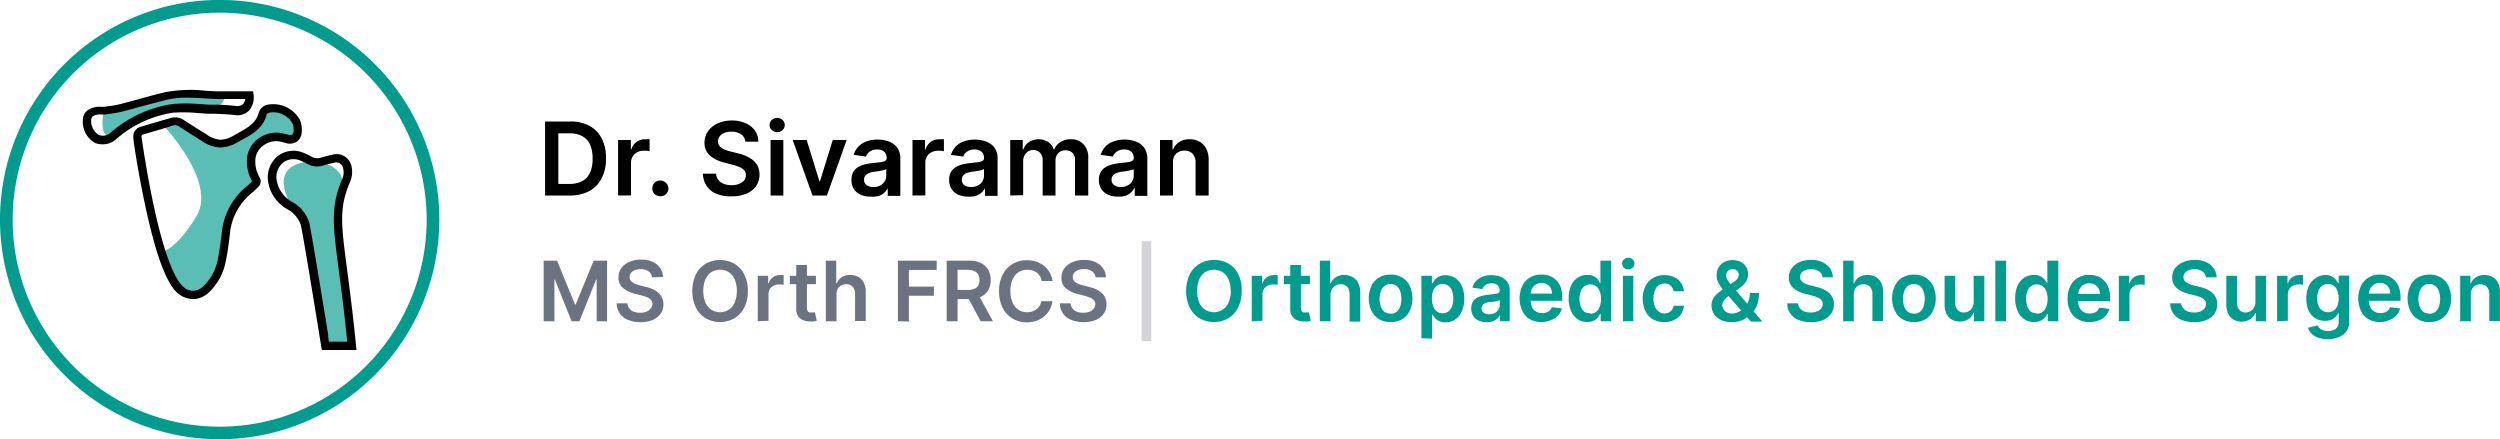 <svg xmlns="http://www.w3.org/2000/svg" viewBox="0 0 300 52.71"><g id="Layer_2" data-name="Layer 2"><g id="Layer_2-2" data-name="Layer 2"><g id="_06" data-name="06"><path d="M26.36,52.71A26.36,26.36,0,1,1,52.72,26.36,26.38,26.38,0,0,1,26.36,52.71Zm0-51.19A24.84,24.84,0,1,0,51.2,26.36,24.86,24.86,0,0,0,26.36,1.52Z" style="fill:#019c8e"/><path d="M12.45,13.25S11.6,17.55,14,16s3.93-3.57,8.72-3S26.9,11.4,26.9,11.4a24,24,0,0,0-11.55,1.29Z" style="fill:#5abeb5"/><path d="M19.62,15.08S26.11,21.84,23.55,26s-4.19,4.22-4.19,4.22,3.14,10.18,7,2l1.16-6.19L31,21.84s-3-6,3.05-5.28c0,0,2.69,1,1.16-2.08a3.09,3.09,0,0,0-1.92-1.62c-.82-.23-1.26.09-2.05,1.52a5.5,5.5,0,0,1-9.08.64A1.6,1.6,0,0,0,19.62,15.08Z" style="fill:#5abeb5"/><path d="M37.43,19.37s-5.67-.12-2.34,5.55c0,0,1.87.7,2.51,7.78S39,41.5,39,41.5h3.18S39.31,26.34,40.7,23.73,40.16,19.45,37.43,19.37Z" style="fill:#5abeb5"/><path d="M23.18,35.89a2.93,2.93,0,0,1-1.6-.51h0C20.13,34.42,18.8,31,17.5,25,16.6,20.9,16,16.9,16,16.51h0a1.23,1.23,0,0,1,1-1.33c1.28-.38,2.4-.72,3.44-1a1.87,1.87,0,0,1,1.66.25c.9.59,1.79,1.15,2.66,1.68a3.28,3.28,0,0,0,1.66.66h0a3.3,3.3,0,0,0,1.66-.53l.51-.28c1.09-.61,2.12-1.17,2.46-2.42a1.4,1.4,0,0,1,1.2-1A3.66,3.66,0,0,1,36,14.41a3,3,0,0,1,.21,1.44A1.51,1.51,0,0,1,35.62,17a1.6,1.6,0,0,1-1.32.17L33.68,17a2.57,2.57,0,0,0-1.95.37,2.34,2.34,0,0,0-1.05,1.47,3.67,3.67,0,0,0,.48,2.46A.92.92,0,0,1,31,22.42l-.64.62a7.26,7.26,0,0,0-2.71,4.49c-.13,1.14-.29,2.55-.57,3.88a6.89,6.89,0,0,1-2,3.66A2.77,2.77,0,0,1,23.18,35.89Zm-1.05-1.35a1.69,1.69,0,0,0,2.26-.19,5.91,5.91,0,0,0,1.73-3.14c.25-1.2.39-2.38.56-3.8a8.11,8.11,0,0,1,3-5.1c.21-.2.4-.38.57-.56h0a4.78,4.78,0,0,1-.56-3.11,3.35,3.35,0,0,1,1.49-2.13A3.57,3.57,0,0,1,33.9,16l.65.15a.59.59,0,0,0,.5,0,.58.58,0,0,0,.18-.4,2,2,0,0,0-.13-.93,2.64,2.64,0,0,0-2.66-1.32c-.39.08-.43.22-.44.26-.45,1.66-1.78,2.39-2.94,3l-.5.28a4.3,4.3,0,0,1-2.18.66,4.29,4.29,0,0,1-2.18-.8c-.87-.54-1.77-1.11-2.68-1.7a.87.87,0,0,0-.8-.13c-1,.33-2.19.67-3.47,1.05-.25.07-.27.14-.26.3s.59,4.26,1.49,8.41c1.6,7.39,3,9.24,3.65,9.69Z"/><path d="M42.78,42H38.63l-.08-.41s-.06-.36-.21-1.3C37.81,37,36.41,28.4,36.1,27a3.41,3.41,0,0,0-1.61-1.89,4.58,4.58,0,0,1-2.34-3.5,3.28,3.28,0,0,1,1.22-2.91,3.08,3.08,0,0,1,3-.38,6.83,6.83,0,0,1,.8.37l.25.13a1.33,1.33,0,0,0,1,.12c.5-.15,1-.27,1.46-.37a1.81,1.81,0,0,1,2.28,1.3A3.06,3.06,0,0,1,41.93,22c-1.23,3-1,4.89-.27,10.39.3,2.31.68,5.2,1.06,9.05Zm-3.31-1h2.2c-.36-3.57-.71-6.28-1-8.47-.73-5.54-1-7.61.33-10.9a2,2,0,0,0,.17-1.45.83.83,0,0,0-1.12-.64c-.44.1-.92.21-1.38.35a2.27,2.27,0,0,1-1.7-.18l-.29-.14a5.43,5.43,0,0,0-.68-.32,2.11,2.11,0,0,0-2,.24,2.25,2.25,0,0,0-.82,2,3.68,3.68,0,0,0,1.94,2.77,4.31,4.31,0,0,1,2,2.49c.31,1.43,1.72,10.09,2.25,13.35C39.38,40.47,39.43,40.77,39.47,41Z"/><path d="M12.29,17.32a2.73,2.73,0,0,1-.83-.14,2.9,2.9,0,0,1-1.52-2.73c0-.92.62-1.47,1.71-1.63a2.25,2.25,0,0,1,.44,0l.37,0,.5-.07a10.07,10.07,0,0,0,1.39-.24c.77-.19,1.55-.41,2.31-.61,1-.29,2.12-.59,3.19-.84a16.11,16.11,0,0,1,4.79-.17l1.31.07c.79,0,1.59,0,2.37,0h2.05l.06.44a2.42,2.42,0,0,1-.54,1.87,2,2,0,0,1-1.76.53h0c-.78-.08-1.59-.12-2.37-.15l-.71,0-1.26-.08a18.65,18.65,0,0,0-3-.05,13.45,13.45,0,0,0-7,3.31A2.42,2.42,0,0,1,12.29,17.32Zm10.16-5.6a10,10,0,0,0-2.37.24c-1,.25-2.12.54-3.15.82-.77.21-1.55.43-2.33.63-.51.12-1,.19-1.51.26l-.49.07-.44,0a2.22,2.22,0,0,0-.37,0c-.76.11-.83.37-.85.69a2,2,0,0,0,.85,1.73A1.34,1.34,0,0,0,13.18,16a14.52,14.52,0,0,1,7.53-3.52,18.37,18.37,0,0,1,3.15,0l1.23.08.71,0c.8,0,1.62.06,2.43.15a1.1,1.1,0,0,0,.94-.23,1.09,1.09,0,0,0,.26-.6H28.32c-.79,0-1.6,0-2.41,0l-1.34-.07C23.85,11.76,23.14,11.72,22.45,11.72Z"/><path d="M68.41,23.46h-3V14.58h3.07a4.62,4.62,0,0,1,2.27.53,3.56,3.56,0,0,1,1.47,1.53A5.12,5.12,0,0,1,72.72,19a5.08,5.08,0,0,1-.52,2.39,3.62,3.62,0,0,1-1.47,1.53A4.82,4.82,0,0,1,68.41,23.46ZM67,22.07h1.32a3.26,3.26,0,0,0,1.55-.34,2.2,2.2,0,0,0,.93-1,4,4,0,0,0,.31-1.7,4,4,0,0,0-.31-1.69,2.11,2.11,0,0,0-.92-1A3.15,3.15,0,0,0,68.38,16H67Z"/><path d="M74.17,23.46V16.8H75.7v1.11h.07a1.7,1.7,0,0,1,.62-.89,1.73,1.73,0,0,1,1-.31h.29a1,1,0,0,1,.27,0v1.44l-.31-.06-.42,0a1.54,1.54,0,0,0-.77.19,1.41,1.41,0,0,0-.53.5,1.45,1.45,0,0,0-.2.75v3.92Z"/><path d="M79.22,23.55a1,1,0,0,1-.68-.27,1,1,0,0,1,0-1.35,1,1,0,0,1,.68-.27,1,1,0,0,1,1,.94,1,1,0,0,1-.13.48,1.06,1.06,0,0,1-.35.35A.94.94,0,0,1,79.22,23.55Z"/><path d="M89.44,17a1.17,1.17,0,0,0-.51-.88,2,2,0,0,0-1.16-.32,2.24,2.24,0,0,0-.86.15,1.19,1.19,0,0,0-.55.42,1,1,0,0,0-.2.59.86.86,0,0,0,.13.48,1,1,0,0,0,.35.34,2,2,0,0,0,.49.24,5.52,5.52,0,0,0,.54.16l.83.21a5.25,5.25,0,0,1,1,.32,3.52,3.52,0,0,1,.84.5,2.34,2.34,0,0,1,.59.73,2.28,2.28,0,0,1,.21,1,2.37,2.37,0,0,1-.4,1.37,2.61,2.61,0,0,1-1.15.92,4.49,4.49,0,0,1-1.82.33A4.44,4.44,0,0,1,86,23.27a2.65,2.65,0,0,1-1.19-.93,2.77,2.77,0,0,1-.46-1.5h1.58a1.32,1.32,0,0,0,.29.77,1.48,1.48,0,0,0,.65.46,2.63,2.63,0,0,0,.91.15,2.36,2.36,0,0,0,.92-.16,1.45,1.45,0,0,0,.62-.44A1,1,0,0,0,89.5,21a.84.84,0,0,0-.2-.57,1.49,1.49,0,0,0-.56-.38,5.73,5.73,0,0,0-.83-.28l-1-.26a4.07,4.07,0,0,1-1.73-.85,2,2,0,0,1-.64-1.53A2.29,2.29,0,0,1,85,15.7a2.8,2.8,0,0,1,1.16-.91,4,4,0,0,1,1.67-.33,3.93,3.93,0,0,1,1.66.33,2.73,2.73,0,0,1,1.12.9A2.36,2.36,0,0,1,91,17Z"/><path d="M93.26,15.86a.9.9,0,0,1-.64-.26.77.77,0,0,1-.27-.6.8.8,0,0,1,.27-.6.93.93,0,0,1,.64-.25.92.92,0,0,1,.64.25.81.81,0,0,1,0,1.21A.92.92,0,0,1,93.26,15.86Zm-.79,7.6V16.8H94v6.66Z"/><path d="M101.6,16.8l-2.37,6.66H97.5L95.12,16.8H96.8l1.53,4.95h.07l1.53-4.95Z"/><path d="M104.4,23.59a2.57,2.57,0,0,1-1.13-.23,1.76,1.76,0,0,1-.8-.67,1.92,1.92,0,0,1-.29-1.1,1.94,1.94,0,0,1,.2-.93,1.61,1.61,0,0,1,.57-.59,3,3,0,0,1,.81-.34,7.38,7.38,0,0,1,.94-.16l1-.11a1.52,1.52,0,0,0,.53-.16.37.37,0,0,0,.17-.33v0a1,1,0,0,0-.29-.76,1.18,1.18,0,0,0-.84-.27,1.49,1.49,0,0,0-.91.26,1.22,1.22,0,0,0-.45.59l-1.47-.21a2.36,2.36,0,0,1,.58-1,2.45,2.45,0,0,1,1-.62,3.68,3.68,0,0,1,1.27-.21,3.89,3.89,0,0,1,1,.12,2.6,2.6,0,0,1,.87.37,1.81,1.81,0,0,1,.64.7,2.27,2.27,0,0,1,.24,1.1v4.46h-1.51v-.92h0a1.9,1.9,0,0,1-1,.91A2.76,2.76,0,0,1,104.4,23.59Zm.41-1.15a1.63,1.63,0,0,0,.82-.19,1.37,1.37,0,0,0,.54-.5,1.33,1.33,0,0,0,.18-.68v-.78a.78.78,0,0,1-.24.11l-.4.09-.43.07-.36.05a2.23,2.23,0,0,0-.63.16,1,1,0,0,0-.44.3.72.72,0,0,0-.16.49.74.74,0,0,0,.32.66A1.35,1.35,0,0,0,104.81,22.44Z"/><path d="M109.5,23.46V16.8H111v1.11h.07a1.66,1.66,0,0,1,.63-.89,1.68,1.68,0,0,1,1-.31h.3a1.12,1.12,0,0,1,.27,0v1.44l-.32-.06-.41,0a1.52,1.52,0,0,0-.77.19,1.37,1.37,0,0,0-.54.5,1.44,1.44,0,0,0-.19.75v3.92Z"/><path d="M116.13,23.59a2.64,2.64,0,0,1-1.14-.23,1.78,1.78,0,0,1-.79-.67,1.92,1.92,0,0,1-.3-1.1,1.83,1.83,0,0,1,.21-.93,1.61,1.61,0,0,1,.57-.59,3,3,0,0,1,.81-.34,7.09,7.09,0,0,1,.94-.16l.95-.11a1.52,1.52,0,0,0,.53-.16.37.37,0,0,0,.17-.33v0a1,1,0,0,0-.29-.76,1.21,1.21,0,0,0-.84-.27,1.47,1.47,0,0,0-.91.26,1.11,1.11,0,0,0-.45.59l-1.47-.21a2.45,2.45,0,0,1,.57-1,2.49,2.49,0,0,1,1-.62,3.68,3.68,0,0,1,1.27-.21,4,4,0,0,1,1,.12,2.6,2.6,0,0,1,.87.37,1.89,1.89,0,0,1,.64.7,2.27,2.27,0,0,1,.24,1.1v4.46h-1.51v-.92h0a2,2,0,0,1-.4.52,2.08,2.08,0,0,1-.65.39A2.76,2.76,0,0,1,116.13,23.59Zm.41-1.15a1.66,1.66,0,0,0,.82-.19,1.28,1.28,0,0,0,.53-.5,1.25,1.25,0,0,0,.19-.68v-.78a.86.86,0,0,1-.25.11l-.39.09-.43.07-.37.05a2.42,2.42,0,0,0-.63.16,1,1,0,0,0-.43.3.72.72,0,0,0-.16.49.76.76,0,0,0,.31.66A1.36,1.36,0,0,0,116.54,22.44Z"/><path d="M121.23,23.46V16.8h1.5v1.13h.08a1.66,1.66,0,0,1,.69-.89,2.15,2.15,0,0,1,2.29,0,1.72,1.72,0,0,1,.65.89h.07a1.83,1.83,0,0,1,.75-.88,2.23,2.23,0,0,1,1.25-.34,2,2,0,0,1,1.5.59,2.27,2.27,0,0,1,.58,1.69v4.47H129V19.23a1.16,1.16,0,0,0-.33-.91,1.19,1.19,0,0,0-.81-.28,1.13,1.13,0,0,0-.89.35,1.33,1.33,0,0,0-.31.92v4.15h-1.54V19.17a1.15,1.15,0,0,0-.31-.83A1.13,1.13,0,0,0,124,18a1.11,1.11,0,0,0-.62.17,1.21,1.21,0,0,0-.44.48,1.5,1.5,0,0,0-.16.72v4.05Z"/><path d="M134.1,23.59a2.64,2.64,0,0,1-1.14-.23,1.78,1.78,0,0,1-.79-.67,1.92,1.92,0,0,1-.3-1.1,1.83,1.83,0,0,1,.21-.93,1.61,1.61,0,0,1,.57-.59,3,3,0,0,1,.81-.34,7.09,7.09,0,0,1,.94-.16l.95-.11a1.52,1.52,0,0,0,.53-.16.37.37,0,0,0,.17-.33v0a1,1,0,0,0-.29-.76,1.21,1.21,0,0,0-.84-.27,1.45,1.45,0,0,0-.91.26,1.19,1.19,0,0,0-.46.59l-1.46-.21a2.45,2.45,0,0,1,.57-1,2.49,2.49,0,0,1,1-.62,3.68,3.68,0,0,1,1.27-.21,4,4,0,0,1,1,.12,2.6,2.6,0,0,1,.87.37,1.86,1.86,0,0,1,.63.7,2.26,2.26,0,0,1,.25,1.1v4.46h-1.51v-.92h-.06a1.62,1.62,0,0,1-.4.52,1.92,1.92,0,0,1-.64.39A2.76,2.76,0,0,1,134.1,23.59Zm.41-1.15a1.66,1.66,0,0,0,.82-.19,1.28,1.28,0,0,0,.53-.5,1.25,1.25,0,0,0,.19-.68v-.78a.86.86,0,0,1-.25.11l-.39.09-.43.07-.37.05a2.42,2.42,0,0,0-.63.16,1,1,0,0,0-.43.3.72.72,0,0,0-.16.49.76.76,0,0,0,.31.66A1.36,1.36,0,0,0,134.51,22.44Z"/><path d="M140.76,19.56v3.9H139.2V16.8h1.5v1.13h.07a2,2,0,0,1,.74-.89,2.24,2.24,0,0,1,1.25-.33,2.32,2.32,0,0,1,1.2.3,2.05,2.05,0,0,1,.8.85,3,3,0,0,1,.28,1.36v4.24h-1.57v-4a1.49,1.49,0,0,0-.35-1,1.22,1.22,0,0,0-1-.38,1.49,1.49,0,0,0-.73.18,1.26,1.26,0,0,0-.5.52A1.71,1.71,0,0,0,140.76,19.56Z"/><path d="M65.24,31.28h1.61L69,36.55h.08l2.16-5.27h1.61v7.27H71.6v-5h-.07l-2,5h-.94l-2-5h-.06v5H65.24Z" style="fill:#6b7280"/><path d="M78.24,33.28a.94.94,0,0,0-.42-.72,1.55,1.55,0,0,0-.95-.26,1.92,1.92,0,0,0-.71.12,1.22,1.22,0,0,0-.45.34.89.89,0,0,0-.16.49.71.71,0,0,0,.11.39.87.87,0,0,0,.29.28,1.64,1.64,0,0,0,.4.19,3.22,3.22,0,0,0,.44.14l.68.17a5.19,5.19,0,0,1,.79.25,2.83,2.83,0,0,1,.69.42,1.77,1.77,0,0,1,.48.6,1.74,1.74,0,0,1,.18.82,1.94,1.94,0,0,1-.33,1.12,2.25,2.25,0,0,1-.94.76,3.71,3.71,0,0,1-1.49.27,3.64,3.64,0,0,1-1.47-.27,2.13,2.13,0,0,1-1-.76A2.32,2.32,0,0,1,74,36.4h1.29a1.08,1.08,0,0,0,.24.63,1.18,1.18,0,0,0,.54.38,2.13,2.13,0,0,0,.74.12,1.93,1.93,0,0,0,.75-.13A1.08,1.08,0,0,0,78.1,37a.87.87,0,0,0,.19-.54.68.68,0,0,0-.17-.47,1.16,1.16,0,0,0-.45-.31,4.64,4.64,0,0,0-.69-.23l-.82-.21a3.44,3.44,0,0,1-1.42-.7,1.6,1.6,0,0,1-.52-1.25,1.9,1.9,0,0,1,.35-1.13,2.31,2.31,0,0,1,1-.75,3.35,3.35,0,0,1,1.37-.26,3.24,3.24,0,0,1,1.36.26,2.31,2.31,0,0,1,.91.74,2,2,0,0,1,.35,1.09Z" style="fill:#6b7280"/><path d="M89.74,34.92a4.13,4.13,0,0,1-.44,2,3,3,0,0,1-1.19,1.28,3.46,3.46,0,0,1-3.41,0,3.14,3.14,0,0,1-1.19-1.28,4.79,4.79,0,0,1,0-4,3.08,3.08,0,0,1,1.19-1.28,3.52,3.52,0,0,1,3.41,0,3,3,0,0,1,1.19,1.28A4.15,4.15,0,0,1,89.74,34.92Zm-1.32,0a3.4,3.4,0,0,0-.26-1.4,1.91,1.91,0,0,0-.71-.86,2,2,0,0,0-2.09,0,1.91,1.91,0,0,0-.71.86,3.87,3.87,0,0,0,0,2.79,1.91,1.91,0,0,0,.71.86,2,2,0,0,0,2.09,0,1.91,1.91,0,0,0,.71-.86A3.38,3.38,0,0,0,88.42,34.92Z" style="fill:#6b7280"/><path d="M90.93,38.55V33.1h1.25V34h.06a1.3,1.3,0,0,1,.51-.73,1.41,1.41,0,0,1,.83-.26h.24l.22,0v1.18a1,1,0,0,0-.26-.05,2,2,0,0,0-.34,0,1.33,1.33,0,0,0-.63.15,1.15,1.15,0,0,0-.59,1v3.2Z" style="fill:#6b7280"/><path d="M97.91,33.1v1H94.78v-1Zm-2.36-1.3h1.28v5.11a.81.81,0,0,0,.08.39.4.4,0,0,0,.22.19.84.84,0,0,0,.29,0l.22,0,.15,0,.22,1a2.24,2.24,0,0,1-.29.08,2.12,2.12,0,0,1-.47,0,2,2,0,0,1-.87-.15,1.3,1.3,0,0,1-.61-.5,1.51,1.51,0,0,1-.22-.85Z" style="fill:#6b7280"/><path d="M100.38,35.36v3.19H99.1V31.28h1.25V34h.07a1.47,1.47,0,0,1,.59-.73,1.81,1.81,0,0,1,1-.27,2,2,0,0,1,1,.24,1.61,1.61,0,0,1,.65.69,2.41,2.41,0,0,1,.23,1.12v3.47h-1.28V35.28a1.27,1.27,0,0,0-.28-.86,1,1,0,0,0-.79-.31,1.23,1.23,0,0,0-.61.15,1,1,0,0,0-.42.43A1.36,1.36,0,0,0,100.38,35.36Z" style="fill:#6b7280"/><path d="M107.75,38.55V31.28h4.65v1.11h-3.33v2h3v1.1h-3v3.09Z" style="fill:#6b7280"/><path d="M113.6,38.55V31.28h2.72a3,3,0,0,1,1.41.3,2,2,0,0,1,.86.81,2.5,2.5,0,0,1,.29,1.22,2.46,2.46,0,0,1-.29,1.21,2,2,0,0,1-.87.79,3.36,3.36,0,0,1-1.42.28h-1.94v-1.1h1.77a2.06,2.06,0,0,0,.8-.13,1,1,0,0,0,.46-.4,1.3,1.3,0,0,0,.15-.65,1.34,1.34,0,0,0-.15-.66.92.92,0,0,0-.47-.42,1.81,1.81,0,0,0-.8-.15h-1.21v6.17Zm3.75-3.29,1.8,3.29h-1.47l-1.77-3.29Z" style="fill:#6b7280"/><path d="M126.31,33.73H125a1.49,1.49,0,0,0-.2-.57,1.8,1.8,0,0,0-.38-.44,2,2,0,0,0-.52-.26,2.06,2.06,0,0,0-.62-.09,1.92,1.92,0,0,0-1.05.29,2,2,0,0,0-.72.87,3.38,3.38,0,0,0-.26,1.39,3.43,3.43,0,0,0,.26,1.4,2.06,2.06,0,0,0,.72.86,1.91,1.91,0,0,0,1,.29,2.06,2.06,0,0,0,.62-.09,1.75,1.75,0,0,0,.51-.26,1.57,1.57,0,0,0,.39-.42,1.63,1.63,0,0,0,.21-.56h1.33a2.71,2.71,0,0,1-.32,1,2.76,2.76,0,0,1-.64.8,3.07,3.07,0,0,1-.93.54,3.44,3.44,0,0,1-1.18.2,3.26,3.26,0,0,1-1.71-.45,3.08,3.08,0,0,1-1.19-1.28,4.41,4.41,0,0,1-.43-2,4.26,4.26,0,0,1,.44-2,3,3,0,0,1,1.19-1.28,3.22,3.22,0,0,1,1.7-.44,3.37,3.37,0,0,1,1.12.17,3,3,0,0,1,.93.49,2.76,2.76,0,0,1,.68.8A3.11,3.11,0,0,1,126.31,33.73Z" style="fill:#6b7280"/><path d="M131.47,33.28a1,1,0,0,0-.42-.72,1.55,1.55,0,0,0-1-.26,1.88,1.88,0,0,0-.71.12,1.22,1.22,0,0,0-.45.34.82.82,0,0,0-.16.49.71.71,0,0,0,.11.39.93.93,0,0,0,.28.28,1.84,1.84,0,0,0,.4.19,3.88,3.88,0,0,0,.45.14l.68.17a5.19,5.19,0,0,1,.79.25,2.77,2.77,0,0,1,.68.42,1.56,1.56,0,0,1,.48.6,1.74,1.74,0,0,1,.18.82,2,2,0,0,1-.32,1.12,2.28,2.28,0,0,1-.95.76,4.16,4.16,0,0,1-2.95,0,2.13,2.13,0,0,1-1-.76,2.24,2.24,0,0,1-.38-1.23h1.29a1.08,1.08,0,0,0,.24.63,1.15,1.15,0,0,0,.53.38,2.19,2.19,0,0,0,.75.12,2,2,0,0,0,.75-.13,1.08,1.08,0,0,0,.51-.36.93.93,0,0,0,.19-.54.73.73,0,0,0-.17-.47,1.13,1.13,0,0,0-.46-.31,4.14,4.14,0,0,0-.68-.23l-.82-.21a3.44,3.44,0,0,1-1.42-.7,1.6,1.6,0,0,1-.52-1.25,1.9,1.9,0,0,1,.35-1.13,2.31,2.31,0,0,1,1-.75,3.32,3.32,0,0,1,1.37-.26,3.19,3.19,0,0,1,1.35.26,2.27,2.27,0,0,1,.92.74,1.88,1.88,0,0,1,.34,1.09Z" style="fill:#6b7280"/><path d="M138.15,28.94v12H137V28.94Z" style="fill:#d4d4d8"/><path d="M149,34.92a4.13,4.13,0,0,1-.44,2,3,3,0,0,1-1.19,1.28,3.46,3.46,0,0,1-3.41,0,3.14,3.14,0,0,1-1.19-1.28,4.79,4.79,0,0,1,0-4A3.08,3.08,0,0,1,144,31.63a3.52,3.52,0,0,1,3.41,0,3,3,0,0,1,1.19,1.28A4.15,4.15,0,0,1,149,34.92Zm-1.32,0a3.4,3.4,0,0,0-.26-1.4,1.91,1.91,0,0,0-.71-.86,2,2,0,0,0-2.09,0,1.91,1.91,0,0,0-.71.86,3.87,3.87,0,0,0,0,2.79,1.91,1.91,0,0,0,.71.86,2,2,0,0,0,2.09,0,1.91,1.91,0,0,0,.71-.86A3.38,3.38,0,0,0,147.7,34.92Z" style="fill:#019c8e"/><path d="M150.21,38.55V33.1h1.25V34h.06a1.26,1.26,0,0,1,.51-.73,1.41,1.41,0,0,1,.83-.26h.24l.22,0v1.18a1,1,0,0,0-.26-.05,2,2,0,0,0-.34,0,1.33,1.33,0,0,0-.63.15,1.15,1.15,0,0,0-.59,1v3.2Z" style="fill:#019c8e"/><path d="M157.19,33.1v1h-3.13v-1Zm-2.36-1.3h1.28v5.11a.81.81,0,0,0,.08.39.4.4,0,0,0,.22.19.84.84,0,0,0,.29,0l.22,0,.15,0,.22,1a2.24,2.24,0,0,1-.29.08,2.12,2.12,0,0,1-.47,0,2,2,0,0,1-.87-.15,1.3,1.3,0,0,1-.61-.5,1.51,1.51,0,0,1-.22-.85Z" style="fill:#019c8e"/><path d="M159.66,35.36v3.19h-1.28V31.28h1.25V34h.07a1.47,1.47,0,0,1,.59-.73,1.81,1.81,0,0,1,1-.27,2,2,0,0,1,1,.24A1.61,1.61,0,0,1,163,34a2.41,2.41,0,0,1,.23,1.12v3.47h-1.28V35.28a1.27,1.27,0,0,0-.28-.86,1,1,0,0,0-.79-.31,1.23,1.23,0,0,0-.61.15,1,1,0,0,0-.42.43A1.36,1.36,0,0,0,159.66,35.36Z" style="fill:#019c8e"/><path d="M166.87,38.65a2.58,2.58,0,0,1-1.38-.35,2.4,2.4,0,0,1-.91-1,3.56,3.56,0,0,1,0-3,2.36,2.36,0,0,1,.91-1,2.67,2.67,0,0,1,1.38-.35,2.71,2.71,0,0,1,1.39.35,2.28,2.28,0,0,1,.9,1,3.56,3.56,0,0,1,0,3,2.31,2.31,0,0,1-.9,1A2.61,2.61,0,0,1,166.87,38.65Zm0-1a1.13,1.13,0,0,0,.72-.23,1.45,1.45,0,0,0,.44-.65,3,3,0,0,0,0-1.8,1.39,1.39,0,0,0-.44-.65,1.08,1.08,0,0,0-.72-.24,1.13,1.13,0,0,0-.74.24,1.38,1.38,0,0,0-.43.65,2.78,2.78,0,0,0,0,1.8,1.43,1.43,0,0,0,.43.65A1.19,1.19,0,0,0,166.88,37.62Z" style="fill:#019c8e"/><path d="M170.57,40.59V33.1h1.26V34h.07a2.78,2.78,0,0,1,.28-.42,1.62,1.62,0,0,1,.49-.39,1.68,1.68,0,0,1,.79-.16,2.13,2.13,0,0,1,1.14.32,2.18,2.18,0,0,1,.81.95,3.51,3.51,0,0,1,.3,1.53,3.46,3.46,0,0,1-.3,1.52,2.18,2.18,0,0,1-.8,1,2.06,2.06,0,0,1-1.15.33,1.73,1.73,0,0,1-.77-.15,1.65,1.65,0,0,1-.5-.38,2.91,2.91,0,0,1-.29-.42h-.05v2.9Zm1.26-4.77a2.63,2.63,0,0,0,.15.93,1.41,1.41,0,0,0,.43.62,1.09,1.09,0,0,0,.7.22,1.12,1.12,0,0,0,.71-.23,1.39,1.39,0,0,0,.43-.63,2.81,2.81,0,0,0,0-1.81,1.26,1.26,0,0,0-.43-.61,1.12,1.12,0,0,0-.71-.23,1.09,1.09,0,0,0-.7.22,1.34,1.34,0,0,0-.44.61A2.76,2.76,0,0,0,171.83,35.82Z" style="fill:#019c8e"/><path d="M178.37,38.66a2.34,2.34,0,0,1-.93-.19,1.52,1.52,0,0,1-.65-.55,1.59,1.59,0,0,1-.24-.9,1.55,1.55,0,0,1,.17-.76,1.28,1.28,0,0,1,.46-.49,2.35,2.35,0,0,1,.67-.27,6.17,6.17,0,0,1,.77-.14l.77-.09a1,1,0,0,0,.44-.13.28.28,0,0,0,.13-.27v0a.79.79,0,0,0-.23-.62A1,1,0,0,0,179,34a1.18,1.18,0,0,0-.74.21.94.94,0,0,0-.37.48l-1.2-.17a1.84,1.84,0,0,1,.47-.83,2,2,0,0,1,.79-.5,2.91,2.91,0,0,1,1-.17,3.48,3.48,0,0,1,.79.09,2,2,0,0,1,.71.31,1.44,1.44,0,0,1,.52.57,1.87,1.87,0,0,1,.2.9v3.65H180V37.8h0a1.61,1.61,0,0,1-.33.42,1.53,1.53,0,0,1-.53.32A2,2,0,0,1,178.37,38.66Zm.34-.95a1.37,1.37,0,0,0,.66-.15,1.09,1.09,0,0,0,.44-.41,1,1,0,0,0,.16-.56V36a.72.72,0,0,1-.21.09,2.13,2.13,0,0,1-.32.08l-.35.06-.3,0a1.9,1.9,0,0,0-.51.13.79.79,0,0,0-.36.24.61.61,0,0,0-.13.41.59.59,0,0,0,.26.53A1.12,1.12,0,0,0,178.71,37.71Z" style="fill:#019c8e"/><path d="M185,38.65a2.78,2.78,0,0,1-1.41-.34,2.25,2.25,0,0,1-.91-1,3.58,3.58,0,0,1,0-3,2.28,2.28,0,0,1,.9-1,2.51,2.51,0,0,1,1.36-.36,2.75,2.75,0,0,1,1,.16,2.12,2.12,0,0,1,.79.5,2.4,2.4,0,0,1,.55.86,3.46,3.46,0,0,1,.19,1.23v.4h-4.46v-.87h3.23a1.4,1.4,0,0,0-.15-.66,1.19,1.19,0,0,0-.44-.45,1.17,1.17,0,0,0-.65-.17,1.23,1.23,0,0,0-.69.19,1.3,1.3,0,0,0-.46.5,1.36,1.36,0,0,0-.17.67v.75a1.87,1.87,0,0,0,.17.82,1.27,1.27,0,0,0,.49.51,1.44,1.44,0,0,0,.73.18,1.37,1.37,0,0,0,.51-.08,1.09,1.09,0,0,0,.39-.23,1,1,0,0,0,.25-.39l1.2.14a1.8,1.8,0,0,1-.43.82,2,2,0,0,1-.81.55A3,3,0,0,1,185,38.65Z" style="fill:#019c8e"/><path d="M190.48,38.64a2.06,2.06,0,0,1-1.15-.33,2.25,2.25,0,0,1-.8-1,3.47,3.47,0,0,1-.29-1.52,3.51,3.51,0,0,1,.3-1.53,2.18,2.18,0,0,1,.81-.95,2.12,2.12,0,0,1,1.13-.32,1.66,1.66,0,0,1,.79.16,1.51,1.51,0,0,1,.49.39A2.78,2.78,0,0,1,192,34h.05V31.28h1.29v7.27h-1.26v-.86H192a2.28,2.28,0,0,1-.29.42,1.6,1.6,0,0,1-.49.38A1.81,1.81,0,0,1,190.48,38.64Zm.36-1a1.08,1.08,0,0,0,.69-.22,1.35,1.35,0,0,0,.44-.62,2.63,2.63,0,0,0,.15-.93,2.52,2.52,0,0,0-.15-.91,1.33,1.33,0,0,0-.43-.61,1.09,1.09,0,0,0-.7-.22,1.13,1.13,0,0,0-.72.23,1.33,1.33,0,0,0-.43.61,2.81,2.81,0,0,0,0,1.81,1.41,1.41,0,0,0,.44.63A1.12,1.12,0,0,0,190.84,37.59Z" style="fill:#019c8e"/><path d="M195.4,32.33a.76.76,0,0,1-.53-.21.68.68,0,0,1-.22-.49.66.66,0,0,1,.22-.49.77.77,0,0,1,1.06,0,.67.67,0,0,1,.21.49.65.65,0,0,1-.21.49A.76.76,0,0,1,195.4,32.33Zm-.65,6.22V33.1H196v5.45Z" style="fill:#019c8e"/><path d="M199.73,38.65a2.72,2.72,0,0,1-1.4-.35,2.28,2.28,0,0,1-.89-1,3.49,3.49,0,0,1,0-2.92,2.28,2.28,0,0,1,.9-1,2.59,2.59,0,0,1,1.39-.36,2.72,2.72,0,0,1,1.17.24,2,2,0,0,1,.82.69,2,2,0,0,1,.35,1h-1.23a1.21,1.21,0,0,0-.35-.66,1,1,0,0,0-.75-.27,1.12,1.12,0,0,0-.69.22,1.34,1.34,0,0,0-.46.6,2.43,2.43,0,0,0-.17.94,2.53,2.53,0,0,0,.17,1,1.32,1.32,0,0,0,.46.61,1.1,1.1,0,0,0,.69.22,1.19,1.19,0,0,0,.51-.11,1,1,0,0,0,.38-.32,1.21,1.21,0,0,0,.21-.49h1.23a2.21,2.21,0,0,1-.34,1,2,2,0,0,1-.81.69A2.58,2.58,0,0,1,199.73,38.65Z" style="fill:#019c8e"/><path d="M207.77,38.65a2.81,2.81,0,0,1-1.28-.27,2,2,0,0,1-.82-.72,1.88,1.88,0,0,1-.29-1,1.66,1.66,0,0,1,.18-.78,2.35,2.35,0,0,1,.49-.62,6.8,6.8,0,0,1,.74-.57l1.29-.88a1.5,1.5,0,0,0,.43-.39.83.83,0,0,0,.14-.48.64.64,0,0,0-.19-.44.72.72,0,0,0-.54-.21.78.78,0,0,0-.41.11.66.66,0,0,0-.27.28.71.71,0,0,0-.1.37,1,1,0,0,0,.13.48,4.26,4.26,0,0,0,.35.51l.46.55,3.41,4H210.1l-2.83-3.24c-.21-.25-.42-.49-.61-.73a3.39,3.39,0,0,1-.48-.75A2,2,0,0,1,206,33a1.78,1.78,0,0,1,.24-.92,1.72,1.72,0,0,1,.67-.64,2.29,2.29,0,0,1,2,0,1.57,1.57,0,0,1,.64.61,1.54,1.54,0,0,1,.22.81,1.73,1.73,0,0,1-.25.93,2.72,2.72,0,0,1-.71.73l-1.47,1.07a2,2,0,0,0-.52.54,1,1,0,0,0-.15.45.92.92,0,0,0,.14.52,1.08,1.08,0,0,0,.41.38,1.35,1.35,0,0,0,.62.14,1.77,1.77,0,0,0,.77-.18,2.34,2.34,0,0,0,.69-.5,2.61,2.61,0,0,0,.5-.78,2.75,2.75,0,0,0,.18-1h1.1a4.25,4.25,0,0,1-.15,1.19,3,3,0,0,1-.39.86,2.54,2.54,0,0,1-.51.56l-.17.12-.16.12a2.38,2.38,0,0,1-.89.51A3.32,3.32,0,0,1,207.77,38.65Z" style="fill:#019c8e"/><path d="M218.7,33.28a.94.94,0,0,0-.42-.72,1.55,1.55,0,0,0-.95-.26,1.83,1.83,0,0,0-.7.12,1.18,1.18,0,0,0-.46.34.81.81,0,0,0-.15.49.71.71,0,0,0,.1.39,1,1,0,0,0,.29.28,1.64,1.64,0,0,0,.4.19,3.22,3.22,0,0,0,.44.14l.68.17a4.86,4.86,0,0,1,.79.25,2.65,2.65,0,0,1,.69.42,1.77,1.77,0,0,1,.48.6,1.74,1.74,0,0,1,.18.82,1.94,1.94,0,0,1-.33,1.12,2.25,2.25,0,0,1-.94.76,3.71,3.71,0,0,1-1.49.27,3.64,3.64,0,0,1-1.47-.27,2.13,2.13,0,0,1-1-.76,2.32,2.32,0,0,1-.38-1.23h1.29A1.08,1.08,0,0,0,216,37a1.18,1.18,0,0,0,.54.38,2.17,2.17,0,0,0,.74.12,1.9,1.9,0,0,0,.75-.13,1.08,1.08,0,0,0,.51-.36.87.87,0,0,0,.19-.54.68.68,0,0,0-.17-.47,1.16,1.16,0,0,0-.45-.31,4.64,4.64,0,0,0-.69-.23l-.82-.21a3.44,3.44,0,0,1-1.42-.7,1.6,1.6,0,0,1-.52-1.25A1.9,1.9,0,0,1,215,32.2a2.31,2.31,0,0,1,.95-.75,3.35,3.35,0,0,1,1.37-.26,3.24,3.24,0,0,1,1.36.26,2.31,2.31,0,0,1,.91.74,2,2,0,0,1,.35,1.09Z" style="fill:#019c8e"/><path d="M222.46,35.36v3.19h-1.28V31.28h1.25V34h.07a1.47,1.47,0,0,1,.59-.73,1.81,1.81,0,0,1,1-.27,2,2,0,0,1,1,.24,1.61,1.61,0,0,1,.65.69,2.41,2.41,0,0,1,.23,1.12v3.47h-1.28V35.28a1.22,1.22,0,0,0-.28-.86,1,1,0,0,0-.79-.31,1.23,1.23,0,0,0-.61.15,1,1,0,0,0-.42.43A1.36,1.36,0,0,0,222.46,35.36Z" style="fill:#019c8e"/><path d="M229.67,38.65a2.58,2.58,0,0,1-1.38-.35,2.31,2.31,0,0,1-.9-1,3.46,3.46,0,0,1,0-3,2.28,2.28,0,0,1,.9-1,2.92,2.92,0,0,1,2.77,0,2.28,2.28,0,0,1,.9,1,3.56,3.56,0,0,1,0,3,2.31,2.31,0,0,1-.9,1A2.59,2.59,0,0,1,229.67,38.65Zm0-1a1.18,1.18,0,0,0,.73-.23,1.51,1.51,0,0,0,.43-.65,3,3,0,0,0,0-1.8,1.46,1.46,0,0,0-.43-.65,1.13,1.13,0,0,0-.73-.24,1.11,1.11,0,0,0-.73.24,1.39,1.39,0,0,0-.44.65,3,3,0,0,0,0,1.8,1.45,1.45,0,0,0,.44.65A1.16,1.16,0,0,0,229.68,37.62Z" style="fill:#019c8e"/><path d="M236.84,36.26V33.1h1.28v5.45h-1.24v-1h-.06a1.68,1.68,0,0,1-.6.75,2,2,0,0,1-2,.05,1.61,1.61,0,0,1-.64-.7,2.53,2.53,0,0,1-.23-1.11V33.1h1.28v3.27a1.16,1.16,0,0,0,.29.82.94.94,0,0,0,.74.31,1.21,1.21,0,0,0,.55-.14,1.15,1.15,0,0,0,.44-.41A1.36,1.36,0,0,0,236.84,36.26Z" style="fill:#019c8e"/><path d="M240.73,31.28v7.27h-1.29V31.28Z" style="fill:#019c8e"/><path d="M244.07,38.64a2.06,2.06,0,0,1-1.15-.33,2.18,2.18,0,0,1-.8-1,3.46,3.46,0,0,1-.3-1.52,3.51,3.51,0,0,1,.3-1.53,2.18,2.18,0,0,1,.81-.95,2.13,2.13,0,0,1,1.14-.32,1.68,1.68,0,0,1,.79.16,1.62,1.62,0,0,1,.49.39,2.78,2.78,0,0,1,.28.42h.05V31.28H247v7.27h-1.26v-.86h-.08a2.28,2.28,0,0,1-.29.42,1.65,1.65,0,0,1-.5.38A1.73,1.73,0,0,1,244.07,38.64Zm.36-1a1.08,1.08,0,0,0,.69-.22,1.43,1.43,0,0,0,.44-.62,2.63,2.63,0,0,0,.15-.93,2.52,2.52,0,0,0-.15-.91,1.33,1.33,0,0,0-.43-.61,1.23,1.23,0,0,0-1.42,0,1.26,1.26,0,0,0-.43.61,2.81,2.81,0,0,0,0,1.81,1.39,1.39,0,0,0,.43.63A1.15,1.15,0,0,0,244.43,37.59Z" style="fill:#019c8e"/><path d="M250.75,38.65a2.73,2.73,0,0,1-1.41-.34,2.33,2.33,0,0,1-.92-1,3.26,3.26,0,0,1-.31-1.48,3.16,3.16,0,0,1,.32-1.48,2.28,2.28,0,0,1,.9-1,2.47,2.47,0,0,1,1.35-.36,2.76,2.76,0,0,1,1,.16,2.12,2.12,0,0,1,.79.5,2.26,2.26,0,0,1,.54.86,3.24,3.24,0,0,1,.2,1.23v.4h-4.46v-.87h3.23a1.29,1.29,0,0,0-.16-.66A1.19,1.19,0,0,0,250.7,34a1.23,1.23,0,0,0-.69.19,1.3,1.3,0,0,0-.46.5,1.36,1.36,0,0,0-.17.67v.75a1.87,1.87,0,0,0,.17.82,1.27,1.27,0,0,0,.49.51,1.44,1.44,0,0,0,.73.18,1.4,1.4,0,0,0,.51-.08,1.09,1.09,0,0,0,.39-.23,1.14,1.14,0,0,0,.25-.39l1.2.14a1.9,1.9,0,0,1-.43.82,2,2,0,0,1-.81.55A3.08,3.08,0,0,1,250.75,38.65Z" style="fill:#019c8e"/><path d="M254.26,38.55V33.1h1.24V34h.06a1.35,1.35,0,0,1,.51-.73,1.41,1.41,0,0,1,.83-.26h.24l.22,0v1.18a1,1,0,0,0-.25-.05l-.34,0a1.28,1.28,0,0,0-.63.15,1.18,1.18,0,0,0-.44.42,1.24,1.24,0,0,0-.16.62v3.2Z" style="fill:#019c8e"/><path d="M264.7,33.28a.94.94,0,0,0-.42-.72,1.55,1.55,0,0,0-.95-.26,1.83,1.83,0,0,0-.7.12,1.07,1.07,0,0,0-.45.34.76.76,0,0,0-.16.49.71.71,0,0,0,.1.39,1,1,0,0,0,.29.28,1.64,1.64,0,0,0,.4.19,3.22,3.22,0,0,0,.44.14l.68.17a4.86,4.86,0,0,1,.79.25,2.65,2.65,0,0,1,.69.42,1.77,1.77,0,0,1,.48.6,1.74,1.74,0,0,1,.18.82,1.94,1.94,0,0,1-.33,1.12,2.25,2.25,0,0,1-.94.76,4.19,4.19,0,0,1-3,0,2.18,2.18,0,0,1-1-.76,2.32,2.32,0,0,1-.38-1.23h1.3A1,1,0,0,0,262,37a1.24,1.24,0,0,0,.54.38,2.17,2.17,0,0,0,.74.12,1.9,1.9,0,0,0,.75-.13,1.08,1.08,0,0,0,.51-.36.87.87,0,0,0,.19-.54.68.68,0,0,0-.17-.47,1.16,1.16,0,0,0-.45-.31,4.49,4.49,0,0,0-.68-.23l-.83-.21a3.44,3.44,0,0,1-1.42-.7,1.64,1.64,0,0,1-.52-1.25A1.9,1.9,0,0,1,261,32.2a2.37,2.37,0,0,1,1-.75,3.35,3.35,0,0,1,1.37-.26,3.24,3.24,0,0,1,1.36.26,2.31,2.31,0,0,1,.91.74,1.89,1.89,0,0,1,.35,1.09Z" style="fill:#019c8e"/><path d="M270.65,36.26V33.1h1.28v5.45h-1.24v-1h-.06a1.68,1.68,0,0,1-.6.75,2,2,0,0,1-2,.05,1.61,1.61,0,0,1-.64-.7,2.53,2.53,0,0,1-.23-1.11V33.1h1.28v3.27a1.16,1.16,0,0,0,.29.82.94.94,0,0,0,.74.31,1.21,1.21,0,0,0,.55-.14,1.15,1.15,0,0,0,.44-.41A1.36,1.36,0,0,0,270.65,36.26Z" style="fill:#019c8e"/><path d="M273.25,38.55V33.1h1.25V34h.06a1.3,1.3,0,0,1,.51-.73,1.41,1.41,0,0,1,.83-.26h.24l.22,0v1.18a1,1,0,0,0-.26-.05,2,2,0,0,0-.34,0,1.33,1.33,0,0,0-.63.15,1.15,1.15,0,0,0-.59,1v3.2Z" style="fill:#019c8e"/><path d="M279.36,40.7a3.47,3.47,0,0,1-1.19-.18,2.19,2.19,0,0,1-.8-.5,1.79,1.79,0,0,1-.42-.69l1.16-.28a1.48,1.48,0,0,0,.22.31,1.13,1.13,0,0,0,.41.27,1.69,1.69,0,0,0,.64.1,1.52,1.52,0,0,0,.9-.26,1,1,0,0,0,.36-.87v-1h-.06a2.4,2.4,0,0,1-.29.41,1.71,1.71,0,0,1-.5.35,2,2,0,0,1-.78.14,2.21,2.21,0,0,1-1.14-.3,2,2,0,0,1-.81-.88,3.28,3.28,0,0,1-.3-1.48,3.46,3.46,0,0,1,.3-1.52,2.21,2.21,0,0,1,.81-.94A2.13,2.13,0,0,1,279,33a1.57,1.57,0,0,1,1.29.55,2.78,2.78,0,0,1,.28.42h.07v-.9h1.26v5.54a1.91,1.91,0,0,1-.33,1.15,2.05,2.05,0,0,1-.91.69A3.6,3.6,0,0,1,279.36,40.7Zm0-3.24a1.13,1.13,0,0,0,.69-.2,1.22,1.22,0,0,0,.44-.57,2.37,2.37,0,0,0,.15-.89,2.5,2.5,0,0,0-.15-.9,1.29,1.29,0,0,0-.43-.6,1.1,1.1,0,0,0-.7-.22,1.13,1.13,0,0,0-.72.23,1.26,1.26,0,0,0-.43.61,2.42,2.42,0,0,0-.15.88,2.33,2.33,0,0,0,.15.87,1.19,1.19,0,0,0,.44.58A1.17,1.17,0,0,0,279.37,37.46Z" style="fill:#019c8e"/><path d="M285.64,38.65a2.78,2.78,0,0,1-1.41-.34,2.25,2.25,0,0,1-.91-1,3.58,3.58,0,0,1,0-3,2.28,2.28,0,0,1,.9-1,2.51,2.51,0,0,1,1.36-.36,2.75,2.75,0,0,1,.95.16,2.12,2.12,0,0,1,.79.5,2.4,2.4,0,0,1,.55.86,3.46,3.46,0,0,1,.19,1.23v.4H283.6v-.87h3.23a1.4,1.4,0,0,0-.15-.66,1.19,1.19,0,0,0-.44-.45,1.17,1.17,0,0,0-.65-.17,1.23,1.23,0,0,0-.69.19,1.3,1.3,0,0,0-.46.5,1.36,1.36,0,0,0-.17.67v.75a1.87,1.87,0,0,0,.17.82,1.27,1.27,0,0,0,.49.51,1.44,1.44,0,0,0,.73.18,1.37,1.37,0,0,0,.51-.08,1.09,1.09,0,0,0,.39-.23,1,1,0,0,0,.25-.39l1.2.14a1.8,1.8,0,0,1-.43.82,2,2,0,0,1-.81.55A3,3,0,0,1,285.64,38.65Z" style="fill:#019c8e"/><path d="M291.52,38.65a2.58,2.58,0,0,1-1.38-.35,2.31,2.31,0,0,1-.9-1,3.56,3.56,0,0,1,0-3,2.28,2.28,0,0,1,.9-1,2.92,2.92,0,0,1,2.77,0,2.28,2.28,0,0,1,.9,1,3.56,3.56,0,0,1,0,3,2.31,2.31,0,0,1-.9,1A2.59,2.59,0,0,1,291.52,38.65Zm0-1a1.18,1.18,0,0,0,.73-.23,1.51,1.51,0,0,0,.43-.65,3,3,0,0,0,0-1.8,1.46,1.46,0,0,0-.43-.65,1.13,1.13,0,0,0-.73-.24,1.11,1.11,0,0,0-.73.24,1.39,1.39,0,0,0-.44.65,3,3,0,0,0,0,1.8,1.45,1.45,0,0,0,.44.65A1.16,1.16,0,0,0,291.53,37.62Z" style="fill:#019c8e"/><path d="M296.5,35.36v3.19h-1.28V33.1h1.23V34h.06a1.6,1.6,0,0,1,.6-.73,1.86,1.86,0,0,1,1-.27,2,2,0,0,1,1,.24,1.58,1.58,0,0,1,.65.7,2.34,2.34,0,0,1,.23,1.11v3.47h-1.28V35.28a1.22,1.22,0,0,0-.29-.86,1,1,0,0,0-.77-.31,1.16,1.16,0,0,0-.6.15,1,1,0,0,0-.41.43A1.36,1.36,0,0,0,296.5,35.36Z" style="fill:#019c8e"/></g></g></g></svg>